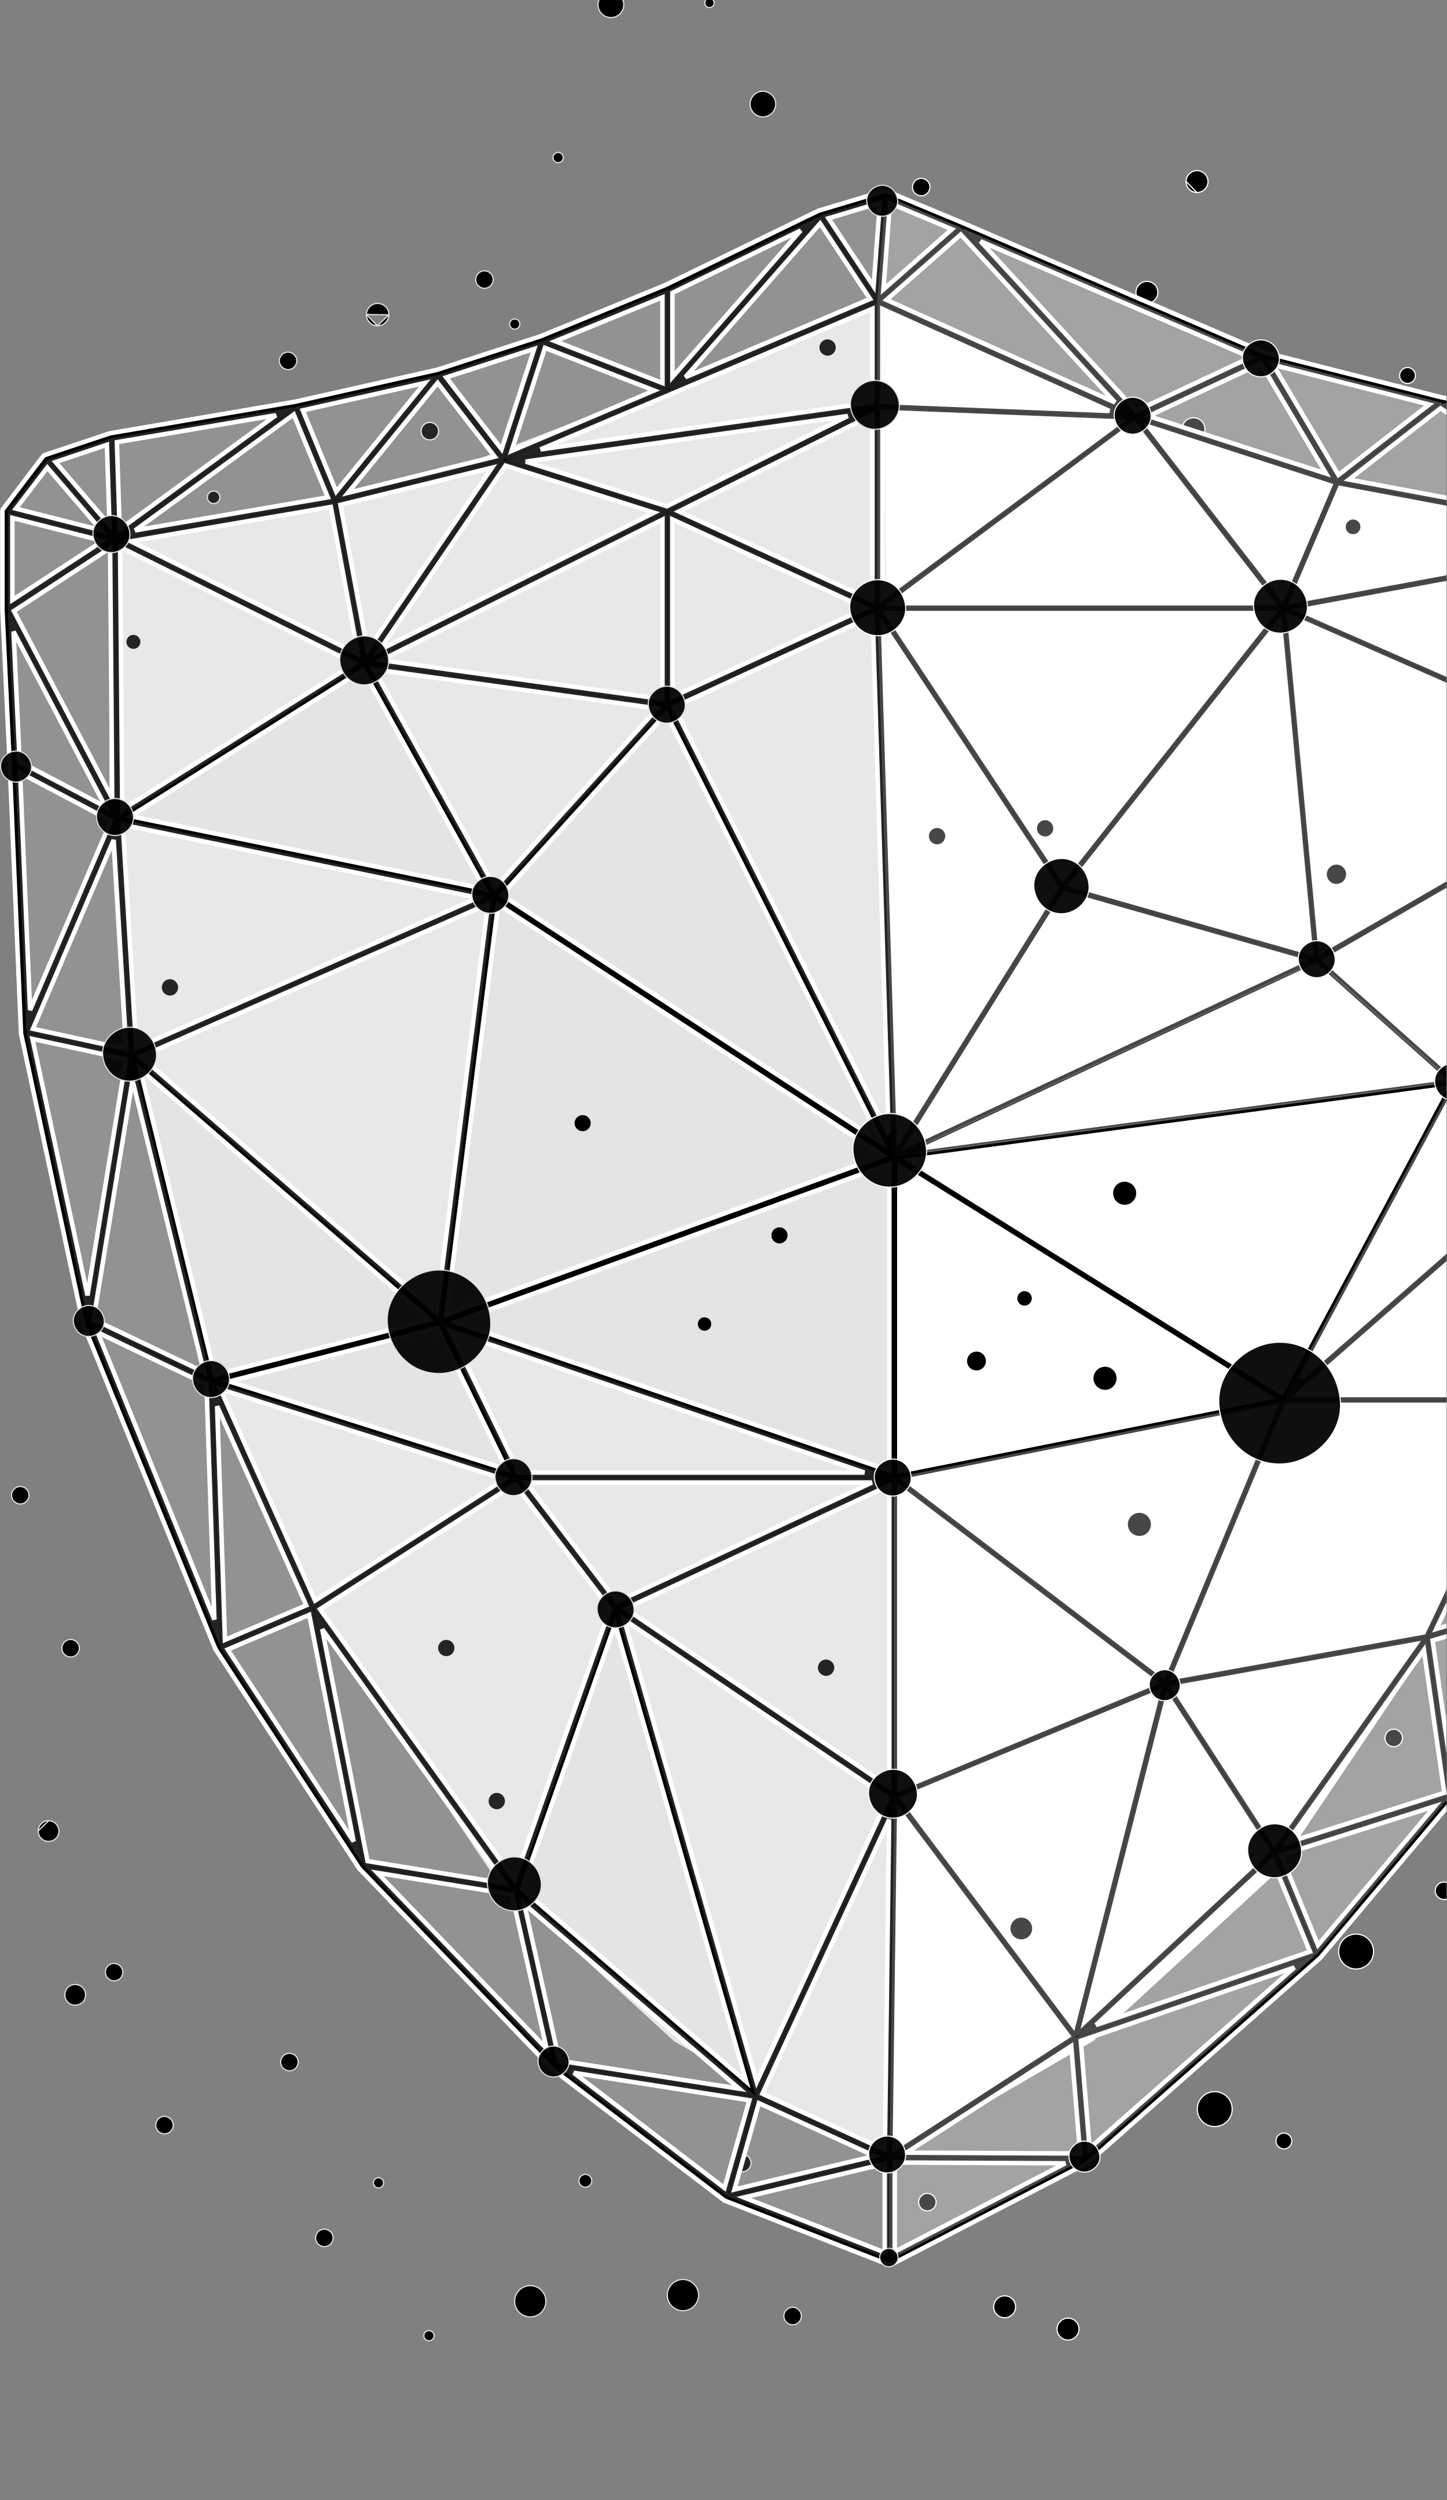 <?xml version="1.0" encoding="UTF-8"?> <svg xmlns="http://www.w3.org/2000/svg" width="99" height="171" viewBox="0 0 99 171" fill="none"><rect x="0" y="0" width="99" height="171" fill="#808080" stroke="none"/><g clip-path="url(#clip0_1313_8312)"><g clip-path="url(#clip1_1313_8312)"><path d="M5.152 135.735L5.152 135.735H5.153C5.547 135.735 5.859 136.062 5.852 136.449L5.852 136.449V136.45C5.852 136.844 5.532 137.156 5.138 137.149L5.138 137.149H5.137C4.743 137.149 4.43 136.829 4.438 136.435L4.438 136.435V136.434C4.438 136.04 4.758 135.727 5.152 135.735Z" fill="black" stroke="#E4E4E4" stroke-width="0.079"></path><path d="M10.657 145.344C10.664 145.012 10.93 144.747 11.261 144.754L11.261 144.754C11.585 144.762 11.851 145.035 11.851 145.359C11.843 145.691 11.577 145.956 11.247 145.948C10.914 145.941 10.649 145.675 10.657 145.344Z" fill="black" stroke="#E4E4E4" stroke-width="0.079"></path><path d="M21.594 153.059C21.602 152.726 21.867 152.462 22.198 152.469C22.531 152.477 22.796 152.742 22.788 153.073C22.781 153.406 22.515 153.671 22.184 153.663C21.851 153.656 21.587 153.39 21.594 153.059Z" fill="black" stroke="#E4E4E4" stroke-width="0.079"></path><path d="M29 159.752C29 159.556 29.161 159.407 29.353 159.406C29.545 159.414 29.699 159.563 29.699 159.76C29.699 159.957 29.538 160.106 29.346 160.106C29.149 160.106 29 159.944 29 159.752Z" fill="black" stroke="#E4E4E4" stroke-width="0.079"></path><path d="M40.042 149.599C39.797 149.591 39.61 149.397 39.61 149.152C39.617 148.906 39.811 148.719 40.057 148.719C40.295 148.726 40.489 148.921 40.489 149.166C40.482 149.411 40.288 149.599 40.042 149.599Z" fill="black" stroke="#E4E4E4" stroke-width="0.079"></path><path d="M54.237 157.813L54.237 157.813H54.238C54.569 157.813 54.827 158.084 54.827 158.417C54.82 158.75 54.554 159.014 54.223 159.007C53.89 159 53.626 158.734 53.633 158.403C53.641 158.07 53.906 157.806 54.237 157.813Z" fill="black" stroke="#E4E4E4" stroke-width="0.079"></path><path d="M47.794 156.994V156.994C47.786 157.585 47.301 158.055 46.71 158.047C46.119 158.04 45.649 157.555 45.657 156.964C45.664 156.373 46.149 155.903 46.74 155.91C47.331 155.926 47.801 156.411 47.794 156.994Z" fill="black" stroke="#E4E4E4" stroke-width="0.079"></path><path d="M35.211 157.386C35.219 156.795 35.704 156.325 36.295 156.332C36.886 156.34 37.356 156.825 37.348 157.416C37.341 158.007 36.856 158.477 36.264 158.469C35.673 158.462 35.204 157.977 35.211 157.386Z" fill="black" stroke="#E4E4E4" stroke-width="0.079"></path><path d="M73.082 158.551L73.082 158.551C73.501 158.559 73.829 158.895 73.821 159.313C73.814 159.723 73.47 160.059 73.06 160.052C72.649 160.044 72.313 159.7 72.321 159.29C72.328 158.88 72.672 158.544 73.082 158.551Z" fill="black" stroke="white" stroke-width="0.079"></path><path d="M81.914 144.242C81.922 143.58 82.462 143.055 83.124 143.063C83.785 143.07 84.31 143.61 84.303 144.272C84.295 144.934 83.755 145.459 83.093 145.451C82.432 145.444 81.907 144.904 81.914 144.242Z" fill="black" stroke="white" stroke-width="0.079"></path><path d="M74.487 139.182L60.188 147.495V21.129L77.147 28.445L91.114 33.1L113.394 37.091V52.056L111.399 75.998L104.748 94.621L97.765 111.581L86.791 127.875L74.487 139.182Z" fill="white" stroke="white" stroke-width="1.027"></path><path d="M46.404 139.182L60.703 147.495L60 21L45.5 27L29.777 33.1L8 37V55.5L9 72L15 95L23.126 111.581L34.1 127.875L46.404 139.182Z" fill="#E4E4E4" stroke="#E4E4E4" stroke-width="1.027"></path><path d="M91.586 133.464C91.594 132.803 92.134 132.278 92.796 132.285C93.457 132.293 93.982 132.833 93.975 133.495C93.967 134.157 93.427 134.681 92.765 134.674C92.103 134.666 91.579 134.126 91.586 133.464Z" fill="black" stroke="white" stroke-width="0.079"></path><path d="M62.852 150.614C62.859 150.281 63.125 150.016 63.456 150.024L63.456 150.024C63.78 150.031 64.046 150.304 64.046 150.628C64.038 150.961 63.773 151.225 63.442 151.218C63.109 151.211 62.845 150.945 62.852 150.614Z" fill="black" stroke="white" stroke-width="0.079"></path><path d="M87.297 146.43C87.305 146.129 87.547 145.888 87.846 145.895C88.148 145.902 88.389 146.145 88.382 146.444C88.374 146.745 88.132 146.986 87.832 146.979C87.531 146.972 87.29 146.729 87.297 146.43Z" fill="black" stroke="white" stroke-width="0.079"></path><path d="M98.196 129.317C98.203 128.984 98.469 128.72 98.8 128.727C99.131 128.734 99.39 129.007 99.39 129.331C99.382 129.664 99.117 129.928 98.786 129.921C98.453 129.914 98.188 129.648 98.196 129.317Z" fill="black" stroke="white" stroke-width="0.079"></path><path d="M77.125 104.252C77.133 103.794 77.508 103.426 77.965 103.434C78.423 103.441 78.79 103.817 78.783 104.274C78.775 104.732 78.4 105.099 77.943 105.092C77.485 105.084 77.118 104.709 77.125 104.252Z" fill="black" stroke="white" stroke-width="0.079"></path><path d="M66.816 92.407L66.816 92.407H66.817C67.195 92.407 67.492 92.718 67.492 93.098C67.485 93.477 67.18 93.781 66.802 93.774C66.422 93.766 66.118 93.461 66.125 93.083C66.133 92.703 66.438 92.399 66.816 92.407Z" fill="black" stroke="white" stroke-width="0.079"></path><path d="M57.116 114.073L57.116 114.073C57.109 114.406 56.843 114.671 56.512 114.663C56.179 114.656 55.915 114.39 55.922 114.059C55.93 113.726 56.196 113.462 56.526 113.469C56.859 113.477 57.124 113.75 57.116 114.073Z" fill="black" stroke="#E4E4E4" stroke-width="0.079"></path><path d="M33.995 122.59L33.995 122.59H33.996C34.319 122.59 34.585 122.862 34.585 123.195C34.578 123.527 34.312 123.792 33.981 123.784C33.648 123.777 33.384 123.511 33.391 123.18C33.398 122.847 33.664 122.583 33.995 122.59Z" fill="black" stroke="#E4E4E4" stroke-width="0.079"></path><path d="M4.839 112.137C5.172 112.144 5.436 112.41 5.429 112.741C5.422 113.074 5.156 113.339 4.825 113.331C4.492 113.324 4.227 113.058 4.235 112.727C4.242 112.394 4.508 112.13 4.839 112.137Z" fill="black" stroke="#E4E4E4" stroke-width="0.079"></path><path d="M2.618 125.232L2.618 125.232C2.61 125.626 2.922 125.946 3.317 125.946C3.713 125.946 4.032 125.64 4.032 125.247C4.032 124.859 3.719 124.539 3.332 124.532L2.618 125.232ZM2.618 125.232V125.231M2.618 125.232V125.231M2.618 125.231C2.618 124.837 2.937 124.524 3.332 124.532L2.618 125.231Z" fill="black" stroke="#E4E4E4" stroke-width="0.079"></path><path d="M7.211 134.883C7.219 134.551 7.485 134.286 7.815 134.293L7.815 134.293C8.139 134.301 8.405 134.574 8.405 134.898C8.398 135.231 8.132 135.495 7.801 135.488C7.469 135.48 7.204 135.214 7.211 134.883Z" fill="black" stroke="#E4E4E4" stroke-width="0.079"></path><path d="M19.808 140.442L19.808 140.442H19.808C20.14 140.442 20.405 140.714 20.398 141.046C20.39 141.379 20.125 141.643 19.794 141.636C19.461 141.629 19.196 141.363 19.203 141.032C19.211 140.699 19.477 140.434 19.808 140.442Z" fill="black" stroke="#E4E4E4" stroke-width="0.079"></path><path d="M25.547 149.295C25.547 149.098 25.709 148.949 25.901 148.949C26.09 148.949 26.246 149.104 26.246 149.303C26.246 149.5 26.085 149.649 25.893 149.649C25.696 149.649 25.547 149.487 25.547 149.295Z" fill="black" stroke="#E4E4E4" stroke-width="0.079"></path><path d="M50.188 147.938C50.195 147.605 50.461 147.341 50.792 147.348C51.124 147.355 51.382 147.62 51.382 147.953C51.374 148.285 51.109 148.55 50.778 148.542C50.445 148.535 50.181 148.269 50.188 147.938Z" fill="black" stroke="#E4E4E4" stroke-width="0.079"></path><path d="M68.746 157.028L68.746 157.028H68.747C69.156 157.028 69.485 157.37 69.485 157.789C69.478 158.2 69.134 158.536 68.724 158.528C68.313 158.521 67.977 158.177 67.985 157.767C67.992 157.356 68.336 157.02 68.746 157.028Z" fill="black" stroke="white" stroke-width="0.079"></path><path d="M69.887 131.121L69.887 131.121H69.888C70.312 131.121 70.657 131.48 70.657 131.915C70.65 132.349 70.298 132.692 69.865 132.685C69.43 132.677 69.087 132.326 69.094 131.892C69.102 131.458 69.453 131.114 69.887 131.121Z" fill="black" stroke="white" stroke-width="0.079"></path><path d="M95.362 118.274L95.362 118.274H95.363C95.694 118.274 95.952 118.545 95.952 118.878C95.945 119.211 95.679 119.475 95.348 119.468C95.015 119.461 94.751 119.195 94.758 118.864C94.766 118.531 95.031 118.266 95.362 118.274Z" fill="black" stroke="white" stroke-width="0.079"></path><path d="M74.774 94.26C74.781 93.802 75.156 93.434 75.614 93.442C76.072 93.449 76.439 93.825 76.431 94.282C76.424 94.74 76.049 95.107 75.591 95.1C75.134 95.092 74.766 94.717 74.774 94.26Z" fill="black" stroke="white" stroke-width="0.079"></path><path d="M53.339 83.907L53.339 83.907H53.34C53.663 83.907 53.928 84.179 53.921 84.503C53.914 84.827 53.648 85.085 53.324 85.085C53 85.085 52.735 84.813 52.743 84.489L52.743 84.489V84.488C52.743 84.165 53.015 83.899 53.339 83.907Z" fill="black" stroke="#E4E4E4" stroke-width="0.079"></path><path d="M40.452 76.827L40.452 76.827V76.828C40.452 77.151 40.18 77.417 39.856 77.409L39.856 77.409H39.855C39.532 77.409 39.266 77.137 39.274 76.813L39.274 76.813V76.812C39.274 76.489 39.546 76.224 39.87 76.231L39.87 76.231H39.871C40.194 76.231 40.46 76.503 40.452 76.827Z" fill="black" stroke="#E4E4E4" stroke-width="0.079"></path><path d="M30.961 112.303C31.191 112.539 31.186 112.917 30.949 113.147C30.713 113.377 30.335 113.372 30.105 113.136C29.875 112.899 29.88 112.521 30.116 112.291C30.352 112.061 30.731 112.066 30.961 112.303Z" fill="black" stroke="#E4E4E4" stroke-width="0.079"></path><path d="M1.984 102.276L1.984 102.276C1.976 102.609 1.71 102.874 1.38 102.866C1.047 102.859 0.782 102.593 0.789 102.262C0.797 101.929 1.063 101.665 1.394 101.672C1.726 101.68 1.991 101.953 1.984 102.276Z" fill="black" stroke="#E4E4E4" stroke-width="0.079"></path><path d="M48.265 0.033C48.356 -0.121 48.551 -0.17 48.706 -0.079C48.852 0.011 48.902 0.208 48.817 0.363C48.726 0.516 48.531 0.565 48.377 0.474C48.223 0.383 48.173 0.187 48.265 0.033Z" fill="black" stroke="#E4E4E4" stroke-width="0.079"></path><path d="M20.304 24.69C20.296 25.023 20.03 25.288 19.7 25.28C19.376 25.273 19.11 25 19.11 24.676C19.117 24.343 19.383 24.079 19.714 24.086C20.047 24.094 20.311 24.36 20.304 24.69Z" fill="black" stroke="#E4E4E4" stroke-width="0.079"></path><path d="M33.151 18.524C33.484 18.531 33.749 18.797 33.741 19.128C33.734 19.461 33.468 19.725 33.137 19.718C32.804 19.711 32.54 19.445 32.547 19.114C32.555 18.781 32.821 18.517 33.151 18.524Z" fill="black" stroke="#E4E4E4" stroke-width="0.079"></path><path d="M37.836 10.772C37.836 10.575 37.998 10.426 38.19 10.426C38.386 10.426 38.535 10.588 38.535 10.78C38.535 10.976 38.374 11.125 38.182 11.125C37.985 11.125 37.836 10.964 37.836 10.772Z" fill="black" stroke="#E4E4E4" stroke-width="0.079"></path><path d="M63.02 13.394L63.02 13.394C62.687 13.386 62.423 13.12 62.43 12.79C62.438 12.457 62.703 12.192 63.034 12.2C63.367 12.207 63.632 12.473 63.624 12.804C63.617 13.136 63.343 13.401 63.02 13.394Z" fill="black" stroke="white" stroke-width="0.079"></path><path d="M81.888 13.169L81.888 13.169C82.298 13.176 82.642 12.84 82.649 12.43C82.657 12.02 82.321 11.676 81.91 11.668C81.5 11.661 81.156 11.997 81.149 12.408L81.888 13.169ZM81.888 13.169C81.469 13.161 81.141 12.825 81.149 12.408L81.888 13.169Z" fill="black" stroke="white" stroke-width="0.079"></path><path d="M81.668 28.575C82.102 28.582 82.446 28.934 82.439 29.367C82.431 29.793 82.08 30.138 81.646 30.138C81.212 30.13 80.868 29.779 80.875 29.345C80.883 28.911 81.234 28.567 81.668 28.575Z" fill="black" stroke="white" stroke-width="0.079"></path><path d="M96.307 25.141L96.307 25.141H96.308C96.6 25.141 96.842 25.389 96.842 25.691C96.835 25.992 96.593 26.233 96.293 26.225C95.992 26.218 95.751 25.976 95.758 25.676C95.766 25.375 96.008 25.134 96.307 25.141Z" fill="black" stroke="white" stroke-width="0.079"></path><path d="M48.205 90.059L48.205 90.059H48.206C48.482 90.059 48.701 90.284 48.701 90.562C48.701 90.839 48.475 91.064 48.2 91.057L48.2 91.057H48.199C47.921 91.057 47.696 90.831 47.703 90.555L47.703 90.555V90.554C47.703 90.277 47.929 90.052 48.205 90.059Z" fill="black" stroke="#E4E4E4" stroke-width="0.079"></path><path d="M64.12 56.594L64.12 56.594H64.121C64.452 56.594 64.718 56.867 64.71 57.198C64.703 57.531 64.437 57.796 64.106 57.788C63.773 57.781 63.509 57.515 63.516 57.184C63.523 56.851 63.789 56.587 64.12 56.594Z" fill="black" stroke="white" stroke-width="0.079"></path><path d="M8.61 43.895C8.617 43.609 8.852 43.376 9.135 43.383C9.42 43.391 9.647 43.624 9.647 43.909C9.639 44.195 9.405 44.428 9.121 44.42C8.836 44.413 8.602 44.178 8.61 43.895Z" fill="black" stroke="#E4E4E4" stroke-width="0.079"></path><path d="M14.188 34.01C14.188 33.774 14.381 33.586 14.62 33.586C14.856 33.586 15.044 33.787 15.044 34.018C15.044 34.255 14.85 34.443 14.612 34.443C14.375 34.443 14.188 34.249 14.188 34.01Z" fill="black" stroke="#E4E4E4" stroke-width="0.079"></path><path d="M29.925 29.189C30.091 29.474 29.995 29.84 29.711 30.006C29.426 30.172 29.06 30.076 28.894 29.791C28.728 29.507 28.824 29.141 29.108 28.975C29.393 28.808 29.759 28.904 29.925 29.189Z" fill="black" stroke="#E4E4E4" stroke-width="0.079"></path><path d="M35.221 21.817C35.418 21.817 35.567 21.978 35.567 22.17C35.567 22.36 35.405 22.516 35.213 22.516C35.016 22.516 34.867 22.354 34.867 22.162C34.867 21.966 35.029 21.817 35.221 21.817Z" fill="black" stroke="#E4E4E4" stroke-width="0.079"></path><path d="M26.603 21.531L26.603 21.531C26.618 21.106 26.275 20.762 25.848 20.754C25.422 20.747 25.078 21.09 25.071 21.509L26.603 21.531ZM26.603 21.531C26.595 21.95 26.251 22.294 25.826 22.286M26.603 21.531L25.826 22.286M25.826 22.286C25.407 22.279 25.063 21.935 25.071 21.509L25.826 22.286ZM26.642 21.532L26.642 21.532L26.642 21.532Z" fill="black" stroke="#E4E4E4" stroke-width="0.079"></path><path d="M56.024 23.762C56.031 23.43 56.297 23.165 56.628 23.172C56.96 23.18 57.218 23.445 57.218 23.777C57.21 24.109 56.945 24.374 56.614 24.366C56.281 24.359 56.017 24.093 56.024 23.762Z" fill="black" stroke="#E4E4E4" stroke-width="0.079"></path><path d="M42.631 0.043C42.785 0.504 42.536 1.003 42.075 1.157C41.614 1.311 41.116 1.062 40.962 0.602C40.807 0.141 41.056 -0.358 41.517 -0.512C41.978 -0.666 42.477 -0.417 42.631 0.043Z" fill="black" stroke="#E4E4E4" stroke-width="0.079"></path><path d="M53.073 7.13L53.073 7.13C53.065 7.619 52.666 8.002 52.185 7.995C51.704 7.987 51.313 7.588 51.321 7.107C51.328 6.626 51.727 6.235 52.208 6.243C52.689 6.25 53.08 6.649 53.073 7.13Z" fill="black" stroke="#E4E4E4" stroke-width="0.079"></path><path d="M77.722 19.929C77.759 19.518 78.125 19.212 78.536 19.249C78.947 19.287 79.252 19.645 79.215 20.063C79.178 20.474 78.812 20.78 78.401 20.742C77.991 20.705 77.685 20.339 77.722 19.929Z" fill="black" stroke="white" stroke-width="0.079"></path><path d="M71.511 56.059L71.511 56.059H71.512C71.835 56.059 72.101 56.331 72.101 56.663C72.093 56.996 71.827 57.261 71.497 57.253C71.164 57.246 70.899 56.98 70.907 56.649C70.914 56.316 71.18 56.052 71.511 56.059Z" fill="black" stroke="white" stroke-width="0.079"></path><path d="M92.567 36.577L92.567 36.577H92.566C92.266 36.577 92.024 36.328 92.032 36.028C92.039 35.726 92.281 35.485 92.581 35.493C92.882 35.5 93.123 35.742 93.116 36.042C93.109 36.343 92.866 36.584 92.567 36.577Z" fill="black" stroke="white" stroke-width="0.079"></path><path d="M91.674 59.14C92.038 59.271 92.226 59.672 92.095 60.035C91.964 60.398 91.564 60.587 91.2 60.456C90.837 60.325 90.649 59.924 90.78 59.561C90.91 59.197 91.311 59.009 91.674 59.14Z" fill="black" stroke="white" stroke-width="0.079"></path><path d="M76.957 80.785C77.415 80.793 77.783 81.168 77.775 81.626C77.768 82.083 77.392 82.451 76.935 82.443C76.477 82.436 76.11 82.061 76.118 81.603C76.125 81.145 76.5 80.778 76.957 80.785Z" fill="black" stroke="white" stroke-width="0.079"></path><path d="M70.09 89.338L70.09 89.338H70.089C69.79 89.338 69.556 89.09 69.563 88.797C69.57 88.504 69.813 88.263 70.104 88.27C70.398 88.277 70.639 88.52 70.631 88.811C70.624 89.105 70.382 89.346 70.09 89.338Z" fill="black" stroke="white" stroke-width="0.079"></path><path d="M11.636 66.938L11.636 66.938H11.637C11.96 66.938 12.226 67.21 12.226 67.542C12.218 67.875 11.952 68.139 11.622 68.132C11.289 68.125 11.024 67.859 11.032 67.528C11.039 67.195 11.305 66.93 11.636 66.938Z" fill="black" stroke="#E4E4E4" stroke-width="0.079"></path><path d="M120.352 39.633C120.352 39.625 120.352 39.625 120.352 39.617C120.352 39.609 120.352 39.594 120.352 39.586V39.578C120.352 39.562 120.344 39.547 120.344 39.539L118.655 32.908C118.655 32.9 118.655 32.9 118.647 32.892C118.647 32.884 118.639 32.877 118.639 32.869C118.639 32.861 118.631 32.853 118.631 32.853C118.631 32.845 118.624 32.837 118.624 32.837C118.624 32.829 118.616 32.829 118.616 32.822C118.616 32.814 118.608 32.814 118.608 32.806C118.608 32.798 118.6 32.798 118.592 32.79C118.584 32.782 118.584 32.782 118.576 32.774C118.569 32.767 118.569 32.767 118.561 32.759C118.553 32.751 118.553 32.751 118.545 32.743C118.537 32.735 118.537 32.735 118.529 32.727L118.521 32.719L115.23 30.26C115.222 30.252 115.214 30.252 115.206 30.245C115.198 30.245 115.198 30.237 115.19 30.237C115.182 30.229 115.175 30.229 115.167 30.221C115.167 30.221 115.159 30.221 115.159 30.213C115.151 30.205 115.135 30.205 115.12 30.197H115.112C115.104 30.197 115.096 30.19 115.08 30.19L98.605 27.173L86.499 24.101L65.891 15.254L60.706 13.094C60.698 13.094 60.698 13.094 60.69 13.086C60.682 13.086 60.674 13.078 60.674 13.078C60.667 13.078 60.659 13.078 60.651 13.07C60.643 13.07 60.635 13.07 60.635 13.062C60.627 13.062 60.619 13.062 60.612 13.062C60.604 13.062 60.596 13.062 60.596 13.062C60.588 13.062 60.58 13.062 60.572 13.062C60.564 13.062 60.557 13.062 60.557 13.062C60.549 13.062 60.541 13.062 60.533 13.062C60.525 13.062 60.517 13.062 60.517 13.062C60.509 13.062 60.502 13.062 60.494 13.07C60.486 13.07 60.486 13.07 60.478 13.07L56.047 14.398C56.039 14.398 56.031 14.406 56.016 14.406C56.008 14.406 56.008 14.414 56 14.414C56 14.414 56 14.414 55.992 14.414L45.519 19.497L36.956 23.009L29.869 25.303C29.869 25.303 29.869 25.303 29.861 25.303L20.174 27.479L7.588 29.624C7.588 29.624 7.588 29.624 7.581 29.624C7.565 29.624 7.549 29.632 7.533 29.632L3.11 31.109C3.11 31.109 3.11 31.109 3.102 31.109C3.095 31.109 3.087 31.117 3.079 31.117C3.071 31.117 3.071 31.125 3.063 31.125C3.055 31.125 3.047 31.132 3.04 31.14C3.032 31.14 3.032 31.148 3.024 31.148C3.016 31.156 3.008 31.164 3 31.164C3 31.164 3 31.164 2.992 31.172C2.985 31.18 2.969 31.187 2.961 31.195L2.953 31.203C2.945 31.211 2.945 31.219 2.937 31.219L0.235 34.786L0.227 34.793C0.219 34.801 0.219 34.809 0.211 34.817C0.211 34.825 0.203 34.825 0.203 34.833C0.203 34.841 0.195 34.848 0.195 34.856C0.195 34.864 0.188 34.864 0.188 34.872C0.188 34.88 0.18 34.888 0.18 34.896C0.18 34.903 0.18 34.903 0.172 34.911C0.172 34.919 0.172 34.927 0.164 34.935C0.164 34.943 0.164 34.943 0.164 34.951C0.164 34.958 0.164 34.966 0.164 34.974C0.164 34.982 0.164 34.99 0.164 34.99V34.998V41.684V41.691V41.699L0.667 52.321L1.437 70.627C1.437 70.627 1.437 70.627 1.437 70.635C1.437 70.642 1.437 70.642 1.437 70.65C1.437 70.658 1.437 70.666 1.437 70.674V70.682L5.679 90.511C5.679 90.519 5.679 90.527 5.687 90.527C5.687 90.535 5.695 90.543 5.695 90.551C5.695 90.551 5.695 90.551 5.695 90.558C5.695 90.558 5.695 90.558 5.695 90.566L14.738 112.792C14.738 112.8 14.738 112.8 14.746 112.808C14.746 112.816 14.754 112.824 14.754 112.832C14.754 112.832 14.754 112.839 14.761 112.839C14.761 112.839 14.761 112.847 14.769 112.847C14.769 112.847 14.769 112.855 14.777 112.855L24.566 127.782L24.574 127.79C24.574 127.798 24.582 127.798 24.582 127.806C24.59 127.814 24.59 127.814 24.598 127.822C24.598 127.822 24.598 127.829 24.605 127.829L37.734 141.468C37.734 141.468 37.734 141.468 37.742 141.476C37.749 141.484 37.757 141.492 37.765 141.5L37.773 141.508L49.542 150.495C49.542 150.495 49.55 150.495 49.55 150.503C49.558 150.503 49.558 150.511 49.565 150.511C49.573 150.519 49.581 150.519 49.581 150.519C49.589 150.527 49.597 150.527 49.605 150.527C49.613 150.527 49.612 150.535 49.62 150.535C49.62 150.535 49.62 150.535 49.628 150.535L60.745 154.879H60.753C60.769 154.887 60.784 154.887 60.792 154.895C60.8 154.895 60.8 154.895 60.808 154.895C60.824 154.895 60.847 154.903 60.863 154.903C60.879 154.903 60.894 154.903 60.91 154.903C60.918 154.903 60.918 154.903 60.926 154.903C60.934 154.903 60.949 154.895 60.957 154.895C60.965 154.895 60.965 154.895 60.973 154.887C60.981 154.887 60.996 154.879 61.004 154.871C61.012 154.871 61.012 154.871 61.02 154.864C61.02 154.864 61.02 154.864 61.028 154.864L74.423 147.934L74.431 147.926C74.439 147.918 74.447 147.918 74.455 147.911C74.463 147.911 74.463 147.903 74.47 147.903C74.478 147.895 74.478 147.895 74.486 147.887L74.494 147.879L90.301 133.942C90.309 133.934 90.325 133.918 90.332 133.91L99.446 123.084C99.446 123.084 99.446 123.084 99.446 123.076C99.454 123.068 99.462 123.061 99.462 123.053C99.462 123.045 99.47 123.045 99.47 123.037V123.029L107.232 109.398C107.232 109.39 107.24 109.383 107.24 109.375C107.24 109.367 107.247 109.367 107.247 109.359C107.247 109.359 107.247 109.359 107.247 109.351L113.674 93.3C113.682 93.285 113.682 93.269 113.69 93.253L117.445 77.965V77.957C117.445 77.949 117.445 77.941 117.445 77.933C117.445 77.925 117.445 77.925 117.445 77.918C117.445 77.918 117.445 77.918 117.445 77.91L119.386 56.171C119.386 56.171 119.386 56.171 119.386 56.163V56.155V56.147L120.352 39.633ZM2.254 70.367L4.187 65.85L7.777 57.451L8.641 71.758L5.805 71.137L2.254 70.367ZM3.236 31.981L6.379 35.642L6.913 36.263L1.091 34.786L3.236 31.981ZM117.744 32.986L117.532 33.136L113.446 36.074L115.19 31.077L117.744 32.986ZM118.113 33.56L119.519 39.083L115.025 37.449L113.493 36.891L113.855 36.632L118.113 33.56ZM32.266 128.45L25.148 127.295L22.044 111.433L34.552 128.819L32.266 128.45ZM15.256 108L14.856 96.184L20.952 109.799L15.39 112.164L15.256 108ZM46.894 25.798L56.11 15.286L59.527 20.448L53.03 23.197L46.894 25.798ZM65.734 16.04L76.285 27.526L60.651 20.51L61.217 20.008L65.734 16.04ZM98.558 27.927L111.191 36.341L92.289 32.798L97.089 29.066L98.558 27.927ZM106.58 108.982L98.267 111.417L105.126 96.954L106.58 108.982ZM21.919 92.892L29.94 90.834L34.387 99.963L34.646 100.497L21.785 96.419L15.688 94.487L21.919 92.892ZM75.908 28.108L68.971 27.833L60.368 27.495V21.131L75.908 28.108ZM42.22 109.548L35.989 101.4H59.653L48.85 106.452L42.22 109.548ZM31.181 91.816L30.796 91.022L43.854 95.484L59.142 100.717H35.518L31.181 91.816ZM40.2 65.858L60.431 79.041L30.537 89.922L34.08 61.859L40.2 65.858ZM33.876 60.704L25.58 45.777L29.83 46.366L44.977 48.456L37.577 56.619L33.876 60.704ZM31.15 90.425L60.847 79.615V100.583L36.225 92.161L31.15 90.425ZM50.673 46.272L59.708 42.123L60.274 60.421L60.8 77.595L46.124 48.369L50.673 46.272ZM72.286 60.712L61.499 77.996L60.415 42.783L69.898 57.098L72.286 60.712ZM73.276 60.515L87.559 42.477L89.688 65.182L73.276 60.515ZM72.718 60.123L70.644 56.996L60.667 41.935H87.111L72.718 60.123ZM61.059 41.259L77.582 28.988L87.111 41.259H61.059ZM46.446 34.982L59.692 28.375V41.071L46.446 34.982ZM45.999 35.524L59.213 41.597L45.999 47.67V35.524ZM61.531 79.748L86.907 95.587L77.487 97.464L61.531 100.646V79.748ZM61.994 101.251L87.253 96.207L79.601 114.639L61.994 101.251ZM79.066 115.086L61.531 122.354V101.754L79.066 115.086ZM63.574 75.961L72.844 61.105L89.099 65.724L62.089 78.342L63.574 75.961ZM64.996 37.488L60.376 40.922V28.178L76.678 28.823L64.996 37.488ZM45.323 35.54V47.812L26.907 45.266L26.09 45.156L45.323 35.54ZM34.332 61.215L36.257 59.086L45.574 48.801L46.376 50.389L60.321 78.153L37.749 63.446L34.332 61.215ZM60.847 101.597V122.22L42.801 110.027L60.847 101.597ZM60.761 122.982L51.773 142.403L42.699 110.781L60.761 122.982ZM73.143 118.276L79.247 115.746L73.433 138.561L61.727 122.998L73.143 118.276ZM87.685 95.272L71.461 85.145L62.175 79.347L98.849 74.437L92.155 86.937L87.685 95.272ZM63.353 78.499L90.018 66.046L98.692 73.769L63.353 78.499ZM87.724 40.929L78.595 29.176L91.016 33.199L87.724 40.929ZM58.003 28.453L45.629 34.628L35.974 31.572L48.081 29.86L58.003 28.453ZM34.583 31.847L44.647 35.037L44.749 35.068L25.973 44.457L32.886 34.338L34.583 31.847ZM24.26 45.384L8.366 55.377L8.217 37.417L24.26 45.384ZM24.833 45.824L33.153 60.798L8.932 55.825L24.833 45.824ZM60.832 124.451L60.541 147.039L52.158 143.205L60.832 124.451ZM79.742 116.571L79.883 116.021L86.75 126.62L74.203 138.302L79.742 116.571ZM80.308 115.424L96.869 112.447L87.206 126.07L80.308 115.424ZM80.3 114.733L88.038 96.089H104.781L97.403 111.653L80.3 114.733ZM88.722 95.414L109.958 76.857L105.063 95.414H88.722ZM88.997 94.267L99.65 74.382L109.809 76.079L88.997 94.267ZM90.647 65.701L98.637 61.089L111.757 53.515L99.383 73.486L90.647 65.701ZM90.356 65.08L88.203 42.139L112.008 52.588L108.457 54.631L90.356 65.08ZM88.376 41.149L91.684 33.379L105.794 36.027L110.909 36.985L88.376 41.149ZM59.692 27.526L48.481 29.113L36.979 30.739L59.692 21.115V27.526ZM33.664 31.989L28.314 39.829L25.14 44.473L23.93 37.96L23.293 34.534L25.14 34.078L33.664 31.989ZM22.634 34.676L24.495 44.74L23.961 44.473L8.955 37.025L14.376 36.09L22.634 34.676ZM7.533 37.488L7.628 48.684L7.675 54.584L0.95 41.794L7.533 37.488ZM8.398 56.414L32.69 61.403L9.317 71.68L8.453 57.263L8.398 56.414ZM9.631 72.276L33.389 61.835L29.869 89.765L10.527 73.046L9.631 72.276ZM34.513 101.173L21.557 109.477L15.076 95.013L34.513 101.173ZM35.227 101.518L41.74 110.035L40.641 113.146L35.204 128.56L21.895 110.066L35.227 101.518ZM35.707 129.189L38.354 121.694L42.086 111.095L51.058 142.38L42.699 135.199L35.707 129.189ZM61.224 146.936L61.484 126.651L61.523 123.862L66.268 130.171L73.096 139.253L61.224 146.936ZM97.419 112.855L98.817 122.621L88.062 126.038L97.419 112.855ZM100.02 73.754L106.674 63.022L112.291 53.955L110.264 75.458L100.02 73.754ZM112.425 52.031L88.958 41.739L112.425 37.394V52.031ZM90.725 32.389L78.579 28.461L86.263 24.871L90.725 32.389ZM44.757 26.709L36.147 30.355L35 30.842L37.286 23.794L42.306 25.759L44.757 26.709ZM33.852 31.235L28.942 32.444L23.804 33.709L29.94 26.191L30.537 26.961L33.852 31.235ZM22.429 34.016L15.712 35.17L9.246 36.278L20.096 28.351L21.706 32.264L22.429 34.016ZM29.414 90.268L14.706 94.039L9.882 74.319L9.592 73.133L29.414 90.268ZM6.402 90.244L9.065 73.895L13.952 93.843L6.402 90.244ZM48.387 140.981L50.571 142.859L38.268 140.942L35.864 130.234L48.387 140.981ZM74.989 138.506L87.064 127.264L88.392 130.493L89.625 133.486L75.845 138.216L74.989 138.506ZM110.806 76.291L116.604 78.082L106.171 93.843L110.806 76.291ZM113.108 51.245V37.465L119.519 39.798L113.454 50.624L113.108 51.245ZM97.246 28.076L91.574 32.484L87.111 24.957L97.788 27.668L97.246 28.076ZM62.694 17.816L60.439 19.803L60.887 13.903L65.129 15.679L62.694 17.816ZM34.316 30.724L31.661 27.283L30.529 25.814L36.547 23.865L34.316 30.724ZM23.003 33.623L20.716 28.068L29.068 26.191L23.003 33.623ZM8.185 36.208L8.154 35.123L7.997 30.245L18.878 28.398L8.185 36.208ZM7.494 35.909L7.298 35.681L3.802 31.604L7.313 30.425L7.494 35.909ZM7.031 37.001L0.848 41.039V35.422L7.031 37.001ZM7.219 55.181L1.555 52.203L1.343 52.093L0.926 43.2L7.219 55.181ZM51.27 143.652L49.636 149.403L49.565 149.647L39.258 141.775L51.27 143.652ZM50.249 149.757L51.922 143.849L59.834 147.463L52.747 149.152L50.249 149.757ZM62.018 147.235L73.292 139.944L73.897 147.29L70.173 147.274L62.018 147.235ZM90.175 133.038L87.646 126.887L98.173 123.54L90.175 133.038ZM99.391 121.827L98.016 112.203L106.242 109.791L99.391 121.827ZM107.13 107.866L105.692 95.987L112.802 93.717L107.13 107.866ZM113.101 92.908L108.552 94.361L106.14 95.131L114.224 82.914L116.345 79.717L113.101 92.908ZM111.113 73.754L111.38 70.949L113.061 53.107L118.655 56.297L113.643 67.893L111.113 73.754ZM118.781 55.59L113.234 52.423L117.406 44.968L119.59 41.071L118.781 55.59ZM114.57 30.794L112.59 36.459L106.179 32.193L100.098 28.147L114.57 30.794ZM85.564 24.439L83.717 25.303L77.739 28.1L67.085 16.504L85.564 24.439ZM59.999 16.543L59.771 19.591L58.907 18.287L56.683 14.932L60.203 13.88L59.999 16.543ZM51.836 19.136L46.006 25.79V20.031L54.782 15.765L51.836 19.136ZM45.323 26.198L37.993 23.339L45.323 20.338V26.198ZM7.596 56.147L6.614 58.441L2.057 69.087L1.374 52.863L7.596 56.147ZM5.129 71.687L8.618 72.449L6.756 83.865L5.986 88.602L2.222 71.059L5.129 71.687ZM6.677 91.132C8.523 92.02 12.978 94.165 14.125 94.683L14.667 110.773L6.677 91.132ZM15.578 112.824L19.774 111.04L21.157 110.451L23.788 123.87L24.197 125.952L15.578 112.824ZM25.815 128.097L35.031 129.589L36.759 137.289L37.396 140.117L25.815 128.097ZM55.756 149.136L60.533 147.997V154.062L50.893 150.299L55.756 149.136ZM61.217 147.911L64.233 147.926L72.883 147.966L61.217 154.007V147.911ZM74.549 146.929L73.944 139.583L88.557 134.57L74.549 146.929ZM116.84 77.438L111.026 75.647L114.42 67.798L118.553 58.237L116.84 77.438Z" fill="black" stroke="white" stroke-width="0.308"></path><g opacity="0.9"><g opacity="0.31"><path d="M60.063 27.796V20.674L77.444 28.477L60.063 27.796Z" fill="white" stroke="white" stroke-width="0.079"></path><path d="M60.063 27.869L77.533 28.554L60.063 41.522V27.869Z" fill="white" stroke="white" stroke-width="0.079"></path><path d="M60.142 41.565L77.638 28.578L87.724 41.565H60.142Z" fill="white" stroke="white" stroke-width="0.079"></path><path d="M77.758 28.6L91.423 33.026L87.797 41.528L77.758 28.6Z" fill="white" stroke="white" stroke-width="0.079"></path><path d="M91.497 33.044L112.55 36.991L87.87 41.551L91.497 33.044Z" fill="white" stroke="white" stroke-width="0.079"></path><path d="M87.723 41.645L72.683 60.645L60.097 41.645H87.723Z" fill="white" stroke="white" stroke-width="0.079"></path><path d="M72.633 60.713L61.221 79.005L60.067 41.742L72.633 60.713Z" fill="white" stroke="white" stroke-width="0.079"></path><path d="M87.773 41.707L90.022 65.601L72.747 60.691L87.773 41.707Z" fill="white" stroke="white" stroke-width="0.079"></path><path d="M72.691 60.757L89.948 65.662L61.283 79.043L72.691 60.757Z" fill="white" stroke="white" stroke-width="0.079"></path><path d="M87.85 41.668L112.678 52.562L90.101 65.589L87.85 41.668Z" fill="white" stroke="white" stroke-width="0.079"></path><path d="M87.938 41.615L112.725 37.035V52.492L87.938 41.615Z" fill="white" stroke="white" stroke-width="0.079"></path><path d="M112.644 52.667L99.442 73.95L90.129 65.658L112.644 52.667Z" fill="white" stroke="white" stroke-width="0.079"></path><path d="M110.476 75.891L87.941 95.587L99.477 74.055L110.476 75.891Z" fill="white" stroke="white" stroke-width="0.079"></path><path d="M110.494 75.977L105.286 95.716H87.909L110.494 75.977Z" fill="white" stroke="white" stroke-width="0.079"></path><path d="M87.733 95.811L79.72 115.125L61.273 101.09L87.733 95.811Z" fill="white" stroke="white" stroke-width="0.079"></path><path d="M97.597 111.931L79.806 115.135L87.829 95.797H105.253L97.597 111.931Z" fill="white" stroke="white" stroke-width="0.079"></path><path d="M61.219 101.15L79.658 115.178L61.219 122.805V101.15Z" fill="white" stroke="white" stroke-width="0.079"></path><path d="M79.807 115.218L97.536 112.024L87.184 126.614L79.807 115.218Z" fill="white" stroke="white" stroke-width="0.079"></path><path d="M79.746 115.284L87.119 126.675L73.641 139.234L79.746 115.284Z" fill="white" stroke="white" stroke-width="0.079"></path><path d="M79.679 115.254L73.559 139.265L61.242 122.88L79.679 115.254Z" fill="white" stroke="white" stroke-width="0.079"></path><path d="M61.227 122.979L73.53 139.344L60.907 147.499L61.227 122.979Z" fill="white" stroke="white" stroke-width="0.079"></path><path d="M65.748 15.625L77.487 28.412L60.095 20.603L65.748 15.625Z" fill="white" stroke="white" stroke-width="0.079"></path><path d="M77.654 28.478L65.903 15.679L86.293 24.434L77.654 28.478Z" fill="white" stroke="white" stroke-width="0.079"></path><path d="M77.755 28.516L86.377 24.48L91.389 32.932L77.755 28.516Z" fill="white" stroke="white" stroke-width="0.079"></path><path d="M91.477 32.943L86.465 24.491L98.441 27.535L91.477 32.943Z" fill="white" stroke="white" stroke-width="0.079"></path><path d="M91.57 32.977L98.541 27.564L112.585 36.916L91.57 32.977Z" fill="white" stroke="white" stroke-width="0.079"></path><path d="M112.747 36.93L98.719 27.589L114.97 30.563L112.747 36.93Z" fill="white" stroke="white" stroke-width="0.079"></path><path d="M106.915 109.203L97.706 111.903L105.302 95.897L106.915 109.203Z" fill="white" stroke="white" stroke-width="0.079"></path><path d="M97.677 111.993L106.876 109.296L99.219 122.742L97.677 111.993Z" fill="white" stroke="white" stroke-width="0.079"></path><path d="M97.604 112.072L99.148 122.838L87.287 126.611L97.604 112.072Z" fill="white" stroke="white" stroke-width="0.079"></path><path d="M99.075 122.942L90.082 133.622L87.24 126.706L99.075 122.942Z" fill="white" stroke="white" stroke-width="0.079"></path><path d="M87.155 126.743L90.001 133.668L73.732 139.251L87.155 126.743Z" fill="white" stroke="white" stroke-width="0.079"></path><path d="M73.612 139.379L89.879 133.797L74.279 147.551L73.612 139.379Z" fill="white" stroke="white" stroke-width="0.079"></path><path d="M73.553 139.42L74.22 147.593L60.999 147.531L73.553 139.42Z" fill="white" stroke="white" stroke-width="0.079"></path><path d="M60.907 147.61L74.103 147.672L60.907 154.506V147.61Z" fill="white" stroke="white" stroke-width="0.079"></path><path d="M60.07 20.517L60.608 13.463L65.678 15.579L60.07 20.517Z" fill="white" stroke="white" stroke-width="0.079"></path></g><path opacity="0.31" d="M90.069 65.695L99.374 73.98L61.444 79.057L90.069 65.695Z" fill="white" stroke="white" stroke-width="0.079"></path></g><g opacity="0.48"><g opacity="0.3"><path d="M22.881 34.338L24.91 45.285L8.008 36.896L22.881 34.338Z" fill="white" stroke="#E4E4E4" stroke-width="0.079"></path><path d="M7.923 36.935L24.883 45.352L8.079 55.923L7.923 36.935Z" fill="white" stroke="#E4E4E4" stroke-width="0.079"></path><path d="M9.049 72.13L8.081 56.045L33.687 61.305L9.049 72.13Z" fill="white" stroke="#E4E4E4" stroke-width="0.079"></path><path d="M25.034 45.405L45.592 48.244L33.823 61.229L25.034 45.405Z" fill="white" stroke="#E4E4E4" stroke-width="0.079"></path><path d="M24.986 45.254L22.959 34.322L34.365 31.52L24.986 45.254Z" fill="white" stroke="#E4E4E4" stroke-width="0.079"></path><path d="M25.079 45.252L34.468 31.503L45.566 35.008L25.079 45.252Z" fill="white" stroke="#E4E4E4" stroke-width="0.079"></path><path d="M25.092 45.333L45.631 35.064V48.169L25.092 45.333Z" fill="white" stroke="#E4E4E4" stroke-width="0.079"></path><path d="M33.763 61.357L30.104 90.371L9.081 72.201L33.763 61.357Z" fill="white" stroke="#E4E4E4" stroke-width="0.079"></path><path d="M21.447 109.916L14.548 94.521L35.236 101.076L21.447 109.916Z" fill="white" stroke="#E4E4E4" stroke-width="0.079"></path><path d="M42.095 109.987L35.316 129.215L21.486 109.99L35.319 101.123L42.095 109.987Z" fill="white" stroke="#E4E4E4" stroke-width="0.079"></path><path d="M42.193 110.07L61.151 122.875L51.718 143.262L42.193 110.07Z" fill="white" stroke="#E4E4E4" stroke-width="0.079"></path><path d="M51.763 143.357L61.16 123.047L60.841 147.511L51.763 143.357Z" fill="white" stroke="#E4E4E4" stroke-width="0.079"></path><path d="M42.204 109.986L61.161 101.132V122.79L42.204 109.986Z" fill="white" stroke="#E4E4E4" stroke-width="0.079"></path><path d="M42.144 109.931L35.4 101.11H61.03L42.144 109.931Z" fill="white" stroke="#E4E4E4" stroke-width="0.079"></path><path d="M35.35 101.028L30.225 90.513L60.977 101.028H35.35Z" fill="white" stroke="#E4E4E4" stroke-width="0.079"></path><path d="M45.719 48.153V35.061L59.955 41.607L45.719 48.153Z" fill="white" stroke="#E4E4E4" stroke-width="0.079"></path><path d="M45.733 48.231L60.012 41.666L61.167 78.959L45.733 48.231Z" fill="white" stroke="#E4E4E4" stroke-width="0.079"></path><path d="M45.771 34.992L60.01 27.892V41.539L45.771 34.992Z" fill="white" stroke="#E4E4E4" stroke-width="0.079"></path><path d="M45.677 34.951L34.638 31.465L59.815 27.901L45.677 34.951Z" fill="white" stroke="#E4E4E4" stroke-width="0.079"></path><path d="M60.01 27.799L34.753 31.374L60.01 20.673V27.799Z" fill="white" stroke="#E4E4E4" stroke-width="0.079"></path><path d="M60.851 154.513L49.912 150.235L60.851 147.62V154.513Z" fill="white" stroke="#E4E4E4" stroke-width="0.079"></path><path d="M60.77 147.559L49.837 150.172L51.747 143.43L60.77 147.559Z" fill="white" stroke="#E4E4E4" stroke-width="0.079"></path><path d="M51.66 143.407L49.747 150.16L38.139 141.301L51.66 143.407Z" fill="white" stroke="#E4E4E4" stroke-width="0.079"></path><path d="M51.587 143.316L38.032 141.204L35.385 129.404L51.587 143.316Z" fill="white" stroke="#E4E4E4" stroke-width="0.079"></path><path d="M37.934 141.108L24.985 127.655L35.292 129.329L37.934 141.108Z" fill="white" stroke="#E4E4E4" stroke-width="0.079"></path><path d="M35.24 129.242L24.912 127.564L21.503 110.145L35.24 129.242Z" fill="white" stroke="#E4E4E4" stroke-width="0.079"></path><path d="M21.389 110.032L24.79 127.409L15.137 112.689L21.389 110.032Z" fill="white" stroke="#E4E4E4" stroke-width="0.079"></path><path d="M21.377 109.953L15.127 112.61L14.523 94.656L21.377 109.953Z" fill="white" stroke="#E4E4E4" stroke-width="0.079"></path><path d="M15.035 112.444L6.114 90.517L6.351 90.632C6.561 90.733 6.862 90.879 7.225 91.054C7.952 91.405 8.93 91.876 9.934 92.358C11.903 93.303 13.973 94.291 14.431 94.486L15.035 112.444Z" fill="white" stroke="#E4E4E4" stroke-width="0.079"></path><path d="M14.419 94.389L6.09 90.423L9.032 72.384L14.419 94.389Z" fill="white" stroke="#E4E4E4" stroke-width="0.079"></path><path d="M8.972 72.223L6.034 90.239L1.848 70.672L8.972 72.223Z" fill="white" stroke="#E4E4E4" stroke-width="0.079"></path><path d="M8.975 72.139L1.852 70.589L8.014 56.164L8.975 72.139Z" fill="white" stroke="#E4E4E4" stroke-width="0.079"></path><path d="M1.833 70.447L1.066 52.375L7.997 56.019L1.833 70.447Z" fill="white" stroke="#E4E4E4" stroke-width="0.079"></path><path d="M7.949 55.904L1.057 52.281L0.571 41.858L7.949 55.904Z" fill="white" stroke="#E4E4E4" stroke-width="0.079"></path><path d="M8.001 55.832L0.575 41.693L7.846 36.943L8.001 55.832Z" fill="white" stroke="#E4E4E4" stroke-width="0.079"></path><path d="M0.563 41.613V35.051L7.789 36.894L0.563 41.613Z" fill="white" stroke="#E4E4E4" stroke-width="0.079"></path><path d="M7.774 36.801L0.591 34.969L3.243 31.512L7.774 36.801Z" fill="white" stroke="#E4E4E4" stroke-width="0.079"></path><path d="M7.842 36.76L3.31 31.468L7.62 30.019L7.842 36.76Z" fill="white" stroke="#E4E4E4" stroke-width="0.079"></path><path d="M7.689 29.998L20.093 27.895L7.913 36.795L7.689 29.998Z" fill="white" stroke="#E4E4E4" stroke-width="0.079"></path><path d="M20.239 27.889L22.857 34.256L8.041 36.804L20.239 27.889Z" fill="white" stroke="#E4E4E4" stroke-width="0.079"></path><path d="M20.312 27.857L29.866 25.708L22.925 34.211L20.312 27.857Z" fill="white" stroke="#E4E4E4" stroke-width="0.079"></path><path d="M23.019 34.22L29.968 25.708L34.387 31.427L23.019 34.22Z" fill="white" stroke="#E4E4E4" stroke-width="0.079"></path><path d="M34.433 31.369L30.026 25.666L37.018 23.405L34.433 31.369Z" fill="white" stroke="#E4E4E4" stroke-width="0.079"></path><path d="M37.117 23.395L45.576 26.7L34.525 31.382L37.117 23.395Z" fill="white" stroke="#E4E4E4" stroke-width="0.079"></path><path d="M45.634 26.637L37.192 23.339L45.634 19.879V26.637Z" fill="white" stroke="#E4E4E4" stroke-width="0.079"></path><path d="M45.719 26.599V19.854L56.011 14.858L45.719 26.599Z" fill="white" stroke="#E4E4E4" stroke-width="0.079"></path><path d="M56.164 14.803L59.99 20.597L45.822 26.601L56.164 14.803Z" fill="white" stroke="#E4E4E4" stroke-width="0.079"></path><path d="M60.007 20.493L56.218 14.756L60.544 13.46L60.007 20.493Z" fill="white" stroke="#E4E4E4" stroke-width="0.079"></path></g></g><path opacity="0.94" d="M30.036 86.864C32.015 86.864 33.495 88.486 33.576 90.406C33.657 92.318 31.888 93.945 30.036 93.945C28.056 93.945 26.576 92.322 26.495 90.402C26.414 88.49 28.183 86.864 30.036 86.864Z" fill="black" stroke="#E4E4E4" stroke-width="0.079"></path><path opacity="0.94" d="M24.917 43.496C25.852 43.496 26.552 44.263 26.591 45.171C26.629 46.074 25.793 46.843 24.917 46.843C23.982 46.843 23.282 46.077 23.244 45.168C23.205 44.266 24.041 43.496 24.917 43.496Z" fill="black" stroke="#E4E4E4" stroke-width="0.079"></path><path opacity="0.94" d="M59.855 26.02C60.789 26.02 61.49 26.786 61.528 27.695C61.566 28.597 60.731 29.367 59.855 29.367C58.92 29.367 58.22 28.6 58.181 27.692C58.143 26.789 58.979 26.02 59.855 26.02Z" fill="black" stroke="#E4E4E4" stroke-width="0.079"></path><path opacity="0.94" d="M62.77 122.687L62.77 122.687C62.809 123.581 61.973 124.359 61.097 124.359C60.162 124.359 59.462 123.592 59.423 122.684C59.385 121.782 60.221 121.012 61.097 121.012C62.032 121.012 62.732 121.778 62.77 122.687Z" fill="black" stroke="white" stroke-width="0.079"></path><path opacity="0.94" d="M60.874 76.16C62.289 76.16 63.33 77.314 63.393 78.682C63.456 80.043 62.197 81.2 60.874 81.2C59.458 81.2 58.417 80.046 58.354 78.678C58.291 77.317 59.56 76.16 60.874 76.16Z" fill="black" stroke="white" stroke-width="0.079"></path><path opacity="0.94" d="M10.71 72.106L10.71 72.106C10.756 73.094 9.834 73.943 8.864 73.951C7.827 73.951 7.064 73.106 7.017 72.103C6.972 71.106 7.901 70.258 8.864 70.258C9.901 70.258 10.664 71.103 10.71 72.106Z" fill="black" stroke="#E4E4E4" stroke-width="0.079"></path><path opacity="0.94" d="M37.038 128.852L37.038 128.852C37.084 129.84 36.163 130.689 35.192 130.697C34.155 130.697 33.392 129.852 33.346 128.849C33.3 127.852 34.229 127.004 35.192 127.004C36.229 127.004 36.992 127.849 37.038 128.852Z" fill="black" stroke="#E4E4E4" stroke-width="0.079"></path><path opacity="0.94" d="M87.606 39.617C88.643 39.617 89.406 40.462 89.452 41.465C89.49 42.462 88.568 43.31 87.606 43.31C86.569 43.31 85.806 42.465 85.76 41.462C85.714 40.466 86.643 39.617 87.606 39.617Z" fill="black" stroke="white" stroke-width="0.079"></path><path opacity="0.94" d="M89.054 126.59L89.054 126.59C89.1 127.579 88.178 128.435 87.207 128.435C86.171 128.435 85.407 127.59 85.361 126.587C85.315 125.591 86.245 124.742 87.207 124.742C88.244 124.742 89.007 125.587 89.054 126.59Z" fill="black" stroke="white" stroke-width="0.079"></path><path opacity="0.94" d="M45.618 46.934C46.325 46.934 46.852 47.512 46.883 48.2C46.913 48.883 46.282 49.464 45.618 49.464C44.911 49.464 44.383 48.886 44.353 48.197C44.322 47.515 44.954 46.934 45.618 46.934Z" fill="black" stroke="#E4E4E4" stroke-width="0.079"></path><path opacity="0.94" d="M34.812 61.208L34.812 61.208C34.843 61.882 34.212 62.464 33.547 62.471C32.84 62.471 32.313 61.894 32.282 61.205C32.252 60.523 32.883 59.942 33.547 59.942C34.255 59.942 34.782 60.52 34.812 61.208Z" fill="black" stroke="#E4E4E4" stroke-width="0.079"></path><path opacity="0.94" d="M7.626 35.266C8.333 35.266 8.86 35.844 8.89 36.532C8.921 37.215 8.29 37.796 7.626 37.796C6.919 37.796 6.391 37.218 6.361 36.529C6.33 35.847 6.962 35.266 7.626 35.266Z" fill="black" stroke="#E4E4E4" stroke-width="0.079"></path><path opacity="0.94" d="M7.868 54.617C8.575 54.617 9.102 55.195 9.133 55.884C9.163 56.566 8.532 57.147 7.868 57.147C7.161 57.147 6.633 56.569 6.603 55.881C6.573 55.199 7.204 54.617 7.868 54.617Z" fill="black" stroke="#E4E4E4" stroke-width="0.079"></path><path opacity="0.94" d="M15.703 94.325L15.703 94.326C15.733 94.999 15.102 95.581 14.438 95.589C13.731 95.588 13.204 95.011 13.173 94.322C13.143 93.64 13.774 93.059 14.438 93.059C15.145 93.059 15.672 93.637 15.703 94.325Z" fill="black" stroke="#E4E4E4" stroke-width="0.079"></path><path opacity="0.94" d="M60.696 146.098C61.403 146.098 61.93 146.676 61.961 147.365C61.991 148.047 61.36 148.628 60.696 148.628C59.989 148.628 59.462 148.05 59.431 147.361C59.401 146.679 60.032 146.098 60.696 146.098Z" fill="black" stroke="white" stroke-width="0.079"></path><path opacity="0.94" d="M91.715 95.971L91.715 95.971C91.815 98.199 89.734 100.133 87.55 100.133C85.219 100.133 83.487 98.228 83.386 95.967C83.286 93.713 85.367 91.805 87.55 91.805C89.882 91.805 91.614 93.71 91.715 95.971Z" fill="black" stroke="white" stroke-width="0.079"></path><path opacity="0.94" d="M100.68 73.99L100.68 73.99C100.71 74.664 100.078 75.253 99.415 75.253C98.708 75.253 98.18 74.675 98.15 73.986C98.119 73.304 98.751 72.723 99.415 72.723C100.122 72.723 100.649 73.301 100.68 73.99Z" fill="black" stroke="white" stroke-width="0.079"></path><path opacity="0.94" d="M91.351 65.611L91.351 65.611C91.382 66.285 90.75 66.874 90.087 66.874C89.379 66.874 88.852 66.296 88.822 65.607C88.791 64.925 89.423 64.344 90.087 64.344C90.793 64.344 91.321 64.922 91.351 65.611Z" fill="black" stroke="white" stroke-width="0.079"></path><path opacity="0.94" d="M72.62 58.715C73.679 58.715 74.466 59.58 74.512 60.609C74.558 61.631 73.613 62.499 72.62 62.499C71.562 62.499 70.774 61.634 70.728 60.605C70.683 59.583 71.628 58.715 72.62 58.715Z" fill="black" stroke="white" stroke-width="0.079"></path><path opacity="0.94" d="M77.493 27.168C78.2 27.168 78.727 27.746 78.758 28.435C78.788 29.117 78.157 29.698 77.493 29.698C76.786 29.698 76.258 29.12 76.228 28.431C76.198 27.749 76.829 27.168 77.493 27.168Z" fill="black" stroke="white" stroke-width="0.079"></path><path opacity="0.94" d="M86.266 23.246C86.973 23.246 87.501 23.824 87.531 24.513C87.561 25.195 86.93 25.776 86.266 25.776C85.559 25.776 85.032 25.198 85.001 24.509C84.971 23.827 85.602 23.246 86.266 23.246Z" fill="black" stroke="white" stroke-width="0.079"></path><path opacity="0.94" d="M35.133 99.766C35.84 99.766 36.368 100.344 36.398 101.032C36.429 101.714 35.797 102.296 35.133 102.296C34.426 102.296 33.899 101.718 33.868 101.029C33.838 100.347 34.469 99.766 35.133 99.766Z" fill="black" stroke="#E4E4E4" stroke-width="0.079"></path><path opacity="0.94" d="M43.383 110.079L43.383 110.079C43.413 110.754 42.782 111.343 42.118 111.343C41.411 111.343 40.883 110.765 40.853 110.076C40.822 109.394 41.454 108.813 42.118 108.813C42.825 108.813 43.352 109.391 43.383 110.079Z" fill="black" stroke="#E4E4E4" stroke-width="0.079"></path><path opacity="0.94" d="M61.079 99.797C61.786 99.797 62.313 100.375 62.344 101.064C62.374 101.746 61.743 102.327 61.079 102.327C60.372 102.327 59.844 101.749 59.814 101.06C59.783 100.378 60.415 99.797 61.079 99.797Z" fill="black" stroke="white" stroke-width="0.079"></path><path opacity="0.94" d="M0.04 52.43C0.017 51.858 0.547 51.371 1.101 51.371C1.69 51.371 2.131 51.855 2.161 52.434C2.184 53.006 1.654 53.493 1.101 53.493C0.504 53.493 0.063 53.009 0.04 52.43Z" fill="black" stroke="#E4E4E4" stroke-width="0.079"></path><path opacity="0.94" d="M59.298 13.731C59.275 13.159 59.805 12.672 60.358 12.672C60.947 12.672 61.389 13.155 61.419 13.735C61.441 14.307 60.912 14.793 60.358 14.793C59.761 14.793 59.321 14.31 59.298 13.731Z" fill="black" stroke="#E4E4E4" stroke-width="0.079"></path><path opacity="0.94" d="M78.626 115.262C78.603 114.69 79.133 114.203 79.687 114.203C80.275 114.203 80.717 114.687 80.747 115.266C80.77 115.838 80.24 116.325 79.687 116.325C79.09 116.325 78.649 115.841 78.626 115.262Z" fill="black" stroke="white" stroke-width="0.079"></path><path opacity="0.94" d="M58.134 41.563C58.093 40.527 59.051 39.649 60.051 39.649C61.116 39.649 61.912 40.523 61.967 41.567C62.008 42.603 61.05 43.481 60.051 43.481C58.971 43.481 58.175 42.606 58.134 41.563Z" fill="black" stroke="white" stroke-width="0.079"></path><path opacity="0.94" d="M5.017 90.348C4.994 89.776 5.523 89.289 6.077 89.289C6.666 89.289 7.107 89.773 7.138 90.352C7.16 90.924 6.631 91.41 6.077 91.41C5.48 91.41 5.039 90.927 5.017 90.348Z" fill="black" stroke="#E4E4E4" stroke-width="0.079"></path><path opacity="0.94" d="M36.813 141.001C36.791 140.428 37.32 139.942 37.874 139.942C38.463 139.942 38.904 140.425 38.935 141.004C38.957 141.576 38.428 142.063 37.874 142.063C37.277 142.063 36.836 141.579 36.813 141.001Z" fill="black" stroke="#E4E4E4" stroke-width="0.079"></path><path opacity="0.94" d="M60.188 154.408C60.174 154.072 60.483 153.781 60.817 153.781C61.163 153.781 61.43 154.069 61.445 154.412C61.46 154.748 61.151 155.039 60.817 155.039C60.463 155.039 60.203 154.751 60.188 154.408Z" fill="black" stroke="#E4E4E4" stroke-width="0.079"></path><path opacity="0.94" d="M73.134 147.505C73.111 146.932 73.641 146.446 74.194 146.446C74.783 146.446 75.224 146.929 75.255 147.508C75.278 148.08 74.748 148.567 74.194 148.567C73.597 148.567 73.157 148.083 73.134 147.505Z" fill="black" stroke="white" stroke-width="0.079"></path></g></g><defs><clipPath id="clip0_1313_8312"><rect width="98.965" height="170.597" fill="white"></rect></clipPath><clipPath id="clip1_1313_8312"><rect width="127.361" height="171.428" fill="white" transform="translate(0 -0.602)"></rect></clipPath></defs></svg> 
